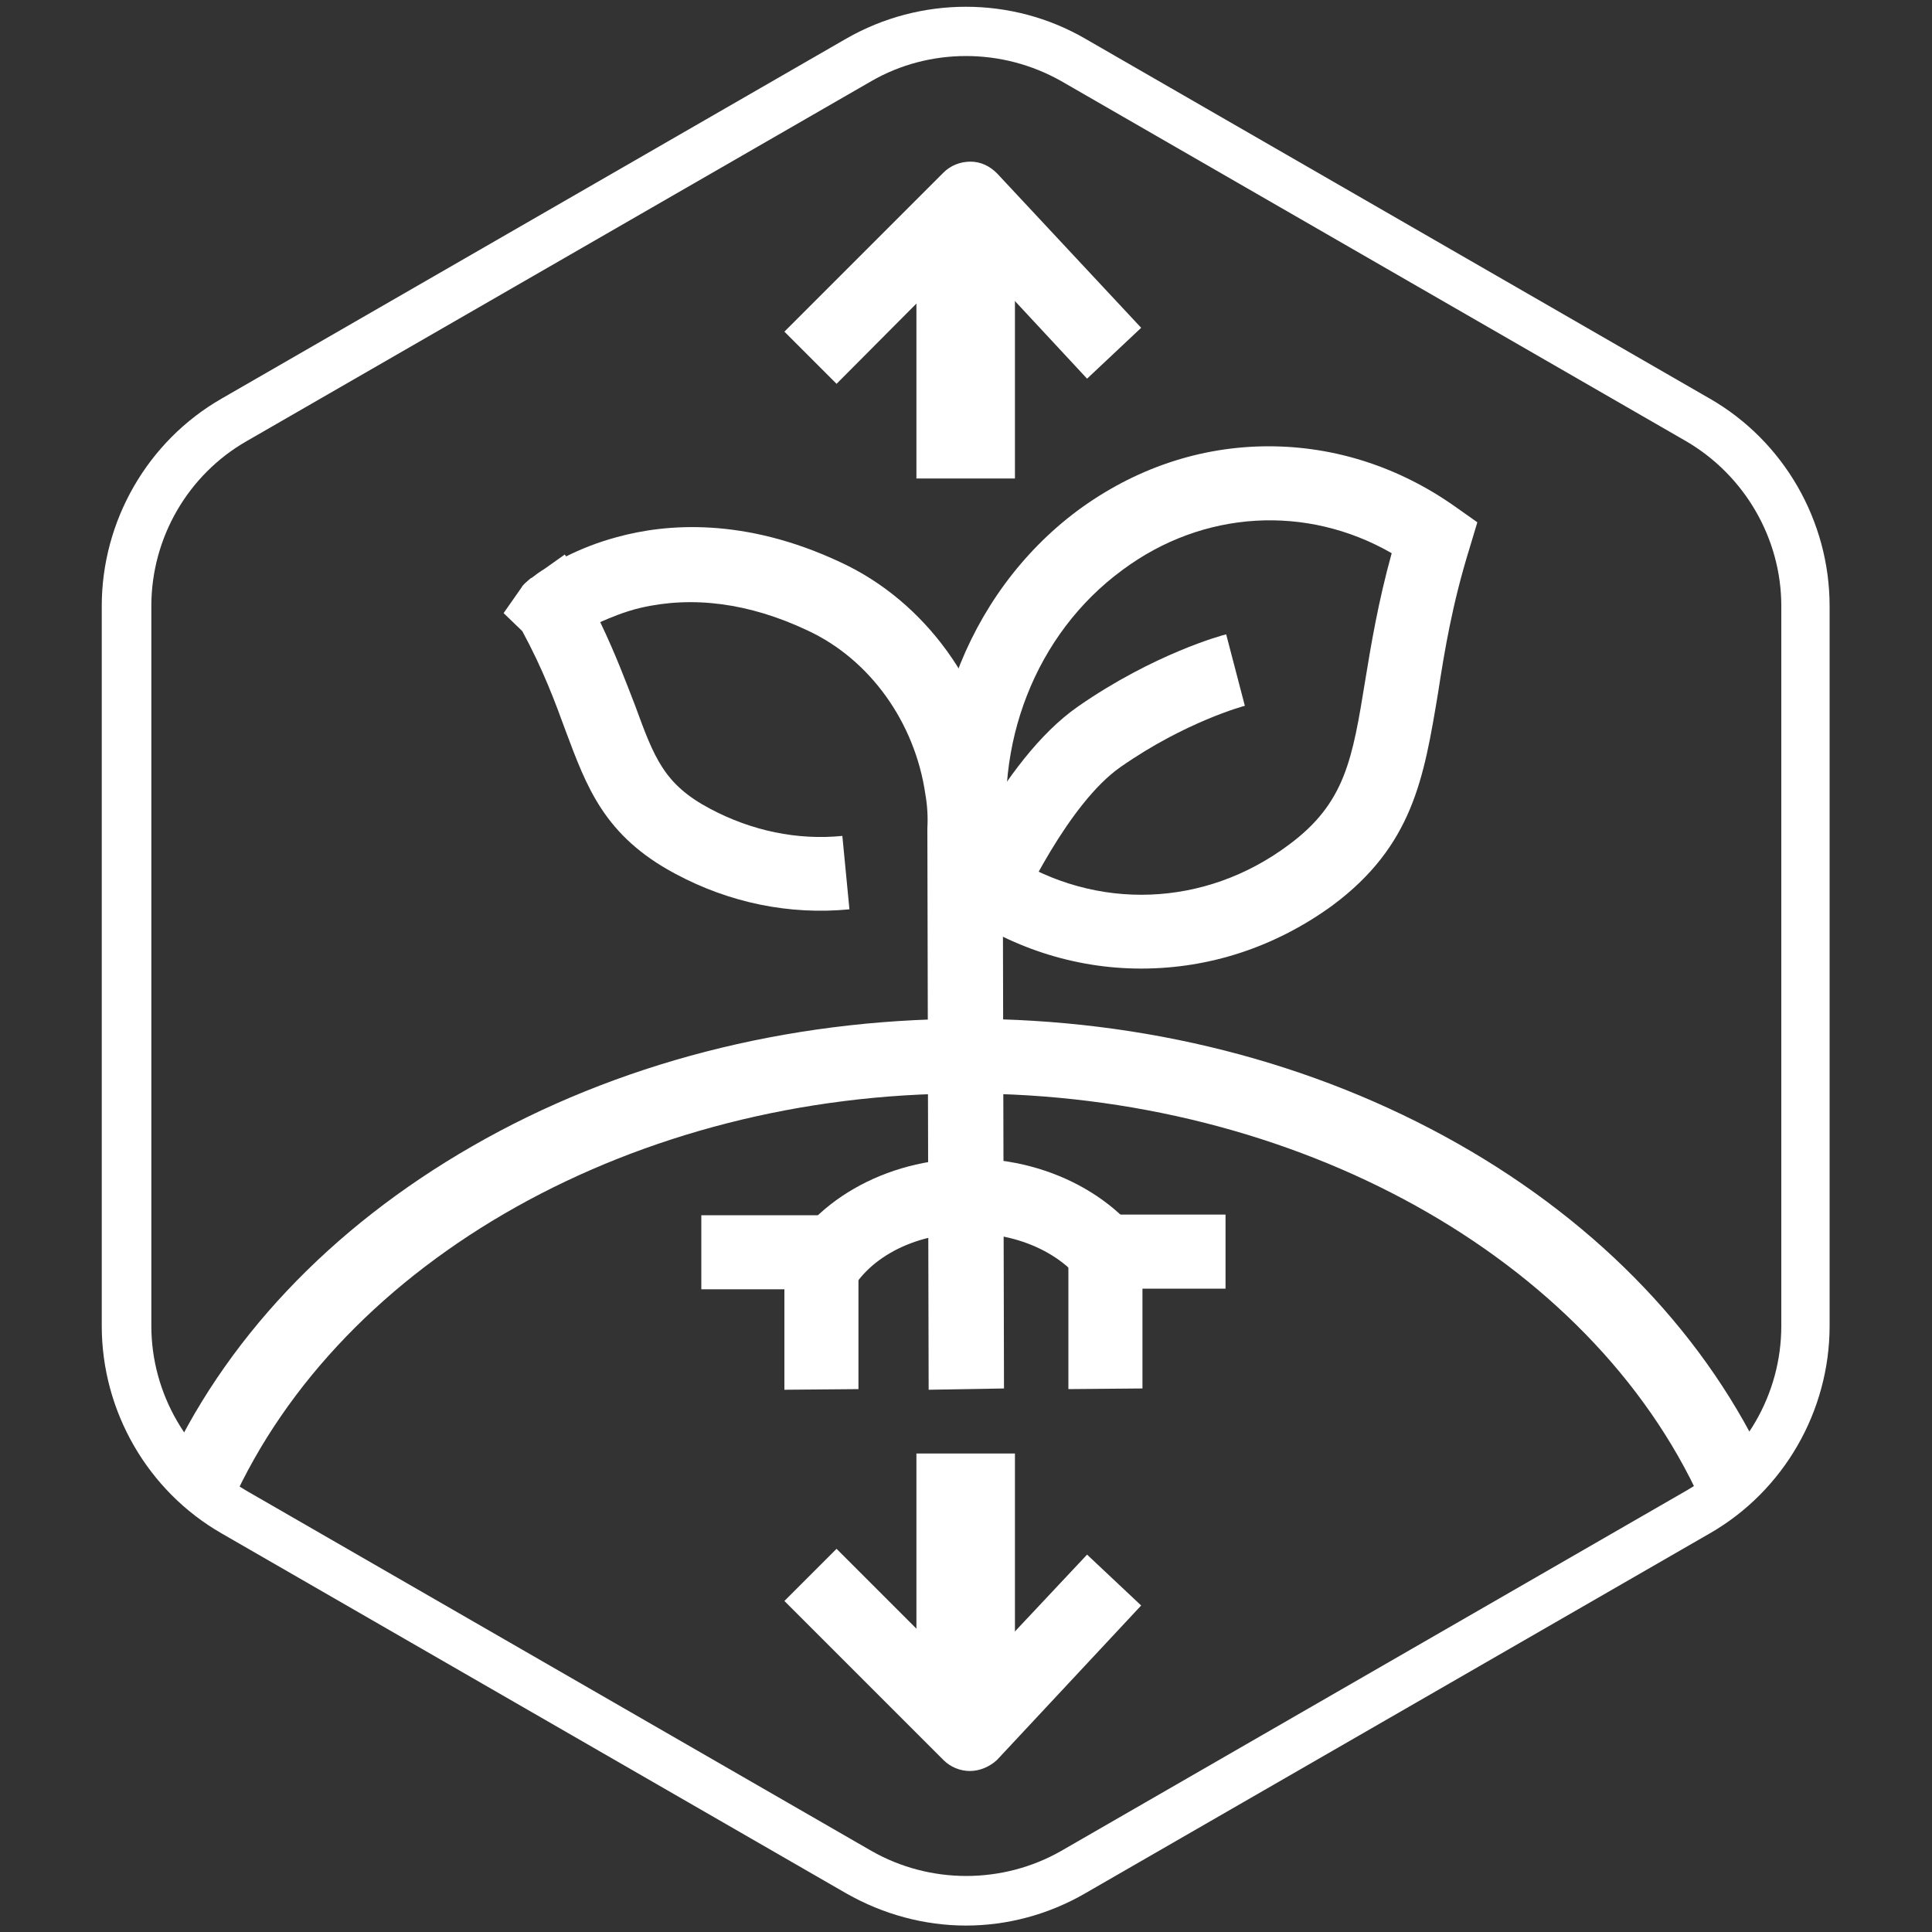 <?xml version="1.0" encoding="UTF-8"?>
<!-- Generator: Adobe Illustrator 24.1.1, SVG Export Plug-In . SVG Version: 6.00 Build 0)  -->
<svg xmlns="http://www.w3.org/2000/svg" xmlns:xlink="http://www.w3.org/1999/xlink" version="1.1" id="Capa_1" x="0px" y="0px" viewBox="0 0 300 300" style="enable-background:new 0 0 300 300;" xml:space="preserve">
<rect x="0" y="0" width="300" height="300" fill="#333333" stroke="none"/>
<style type="text/css">
	.st0{fill:#FFFFFF;}
</style>
<g>
	<path class="st0" d="M35.9,233.6l-10.5-4.7c9.2-20.6,25.8-38.2,47.9-50.9c22.4-12.9,48.9-19.7,76.5-19.8c0.1,0,0.2,0,0.4,0   c27.5,0,53.8,6.7,76.2,19.4c22.2,12.6,38.8,30.1,48.2,50.6l-10.5,4.8c-17.2-37.8-62.9-63.2-113.9-63.2c-0.1,0-0.2,0-0.3,0   C98.8,169.8,53,195.5,35.9,233.6z"></path>
	<g>
		<path class="st0" d="M144.2,215.8l-0.2-87.1l0-0.1c0.1-1.7,0-3.5-0.3-5.2c-1.6-11.2-8.6-21-18.3-25.5c-9.1-4.3-17.9-5.4-26-3.5    c-2.5,0.6-4.6,1.5-6.2,2.2c2.4,5,4,9.3,5.4,12.9c3,8.2,4.5,12.3,11.7,16.1c6.4,3.4,13.5,4.9,20.5,4.2l1.1,11.4    c-9.3,0.9-18.6-1-27-5.5c-11.1-5.9-13.8-13.5-17.1-22.3c-1.6-4.4-3.5-9.5-6.7-15.4l-2.9-2.8l2.8-4c0.2-0.4,0.7-0.8,1.4-1.4l0,0    l0.2-0.1c0.5-0.4,1.2-0.9,2-1.4l3.1-2.2l0.2,0.3c2.2-1.1,4.9-2.2,7.9-3c7.6-2.1,19.8-3.1,34.7,3.9c13.2,6.1,22.7,19.3,24.8,34.3    c0.3,2.4,0.5,4.8,0.4,7.1l0.2,86.9L144.2,215.8z"></path>
	</g>
	<path class="st0" d="M177.2,150.4c-10.4,0-20.4-3.3-29-9.4l-1.9-1.3l-0.4-2.2c-4.4-22.4,4-45.2,21.4-58.2c8.8-6.5,19-10,29.7-10   c0,0,0,0,0,0c10.4,0,20.4,3.3,29,9.4l3.4,2.4l-1.2,4c-2.7,8.7-3.9,16-4.9,22.5c-2.2,13.2-3.9,23.7-16.4,33   C198.1,147,187.9,150.4,177.2,150.4C177.2,150.4,177.2,150.4,177.2,150.4z M156.8,132.9c13.5,8.6,30.3,8,43.3-1.7   c8.8-6.5,9.9-13.3,11.9-25.6c0.9-5.5,2-12.1,4.1-19.7c-13.2-7.6-29.3-6.7-41.8,2.6C160.8,98.4,154.1,115.7,156.8,132.9z"></path>
	<path class="st0" d="M156.5,145.2l-10.7-4.3c0.9-2.3,9.5-22.8,21.6-31.2c11.8-8.2,22.5-11.1,23-11.2l2.9,11.1   c-0.1,0-9.3,2.5-19.3,9.5C166.1,124.6,158.7,139.8,156.5,145.2z"></path>
	<g>
		<path class="st0" d="M131.6,201.6l-10.5-4.7c4.5-10.2,16.4-17,29.4-17c0,0,0.1,0,0.1,0c13,0,24.8,6.8,29.4,16.9l-10.5,4.8    c-2.8-6.1-10.4-10.1-18.9-10.1c0,0,0,0-0.1,0C141.9,191.4,134.3,195.5,131.6,201.6z"></path>
		<polygon class="st0" points="165.9,215.7 165.9,188.6 190.3,188.6 190.3,200.1 177.4,200.1 177.4,215.6   "></polygon>
		<polygon class="st0" points="121.8,215.8 121.8,200.2 108.9,200.2 108.9,188.7 133.3,188.7 133.3,215.7   "></polygon>
	</g>
	<g>
		<g>
			<rect x="142.3" y="35.6" class="st0" width="15.3" height="38.7"></rect>
			<path class="st0" d="M129.9,59.6l-8.1-8.1l24.7-24.7c1.1-1.1,2.6-1.7,4.2-1.7c1.6,0,3,0.7,4.1,1.8l22.4,24l-8.4,7.9L150.4,39     L129.9,59.6z"></path>
		</g>
		<g>
			<rect x="142.3" y="225.7" class="st0" width="15.3" height="38.7"></rect>
			<path class="st0" d="M150.6,275c-1.5,0-3-0.6-4.1-1.7l-24.7-24.7l8.1-8.1l20.5,20.5l18.4-19.6l8.4,7.9l-22.4,24     C153.7,274.3,152.2,275,150.6,275C150.6,275,150.6,275,150.6,275z"></path>
		</g>
	</g>
	<path class="st0" d="M150,299c-6.4,0-12.8-1.7-18.6-5l-97-55.9c-11.5-6.6-18.6-19-18.6-32.2V94.1c0-13.2,7.1-25.6,18.6-32.2   l97-55.9l1.9,3.3L131.4,6c11.5-6.6,25.7-6.6,37.1,0l97,55.9c11.5,6.6,18.6,19,18.6,32.2v111.8c0,13.2-7.1,25.6-18.6,32.2l-97,55.9   C162.8,297.3,156.4,299,150,299z M150,8.7c-5.1,0-10.2,1.3-14.7,3.9l-97,55.9c-9.1,5.2-14.8,15-14.8,25.6v111.8   c0,10.5,5.7,20.3,14.8,25.6l97,55.9c9.1,5.2,20.4,5.2,29.5,0l97-55.9c9.1-5.2,14.8-15,14.8-25.6V94.1c0-10.5-5.7-20.3-14.8-25.6   l-97-55.9C160.2,10,155.1,8.7,150,8.7z"></path>
</g>
</svg>
